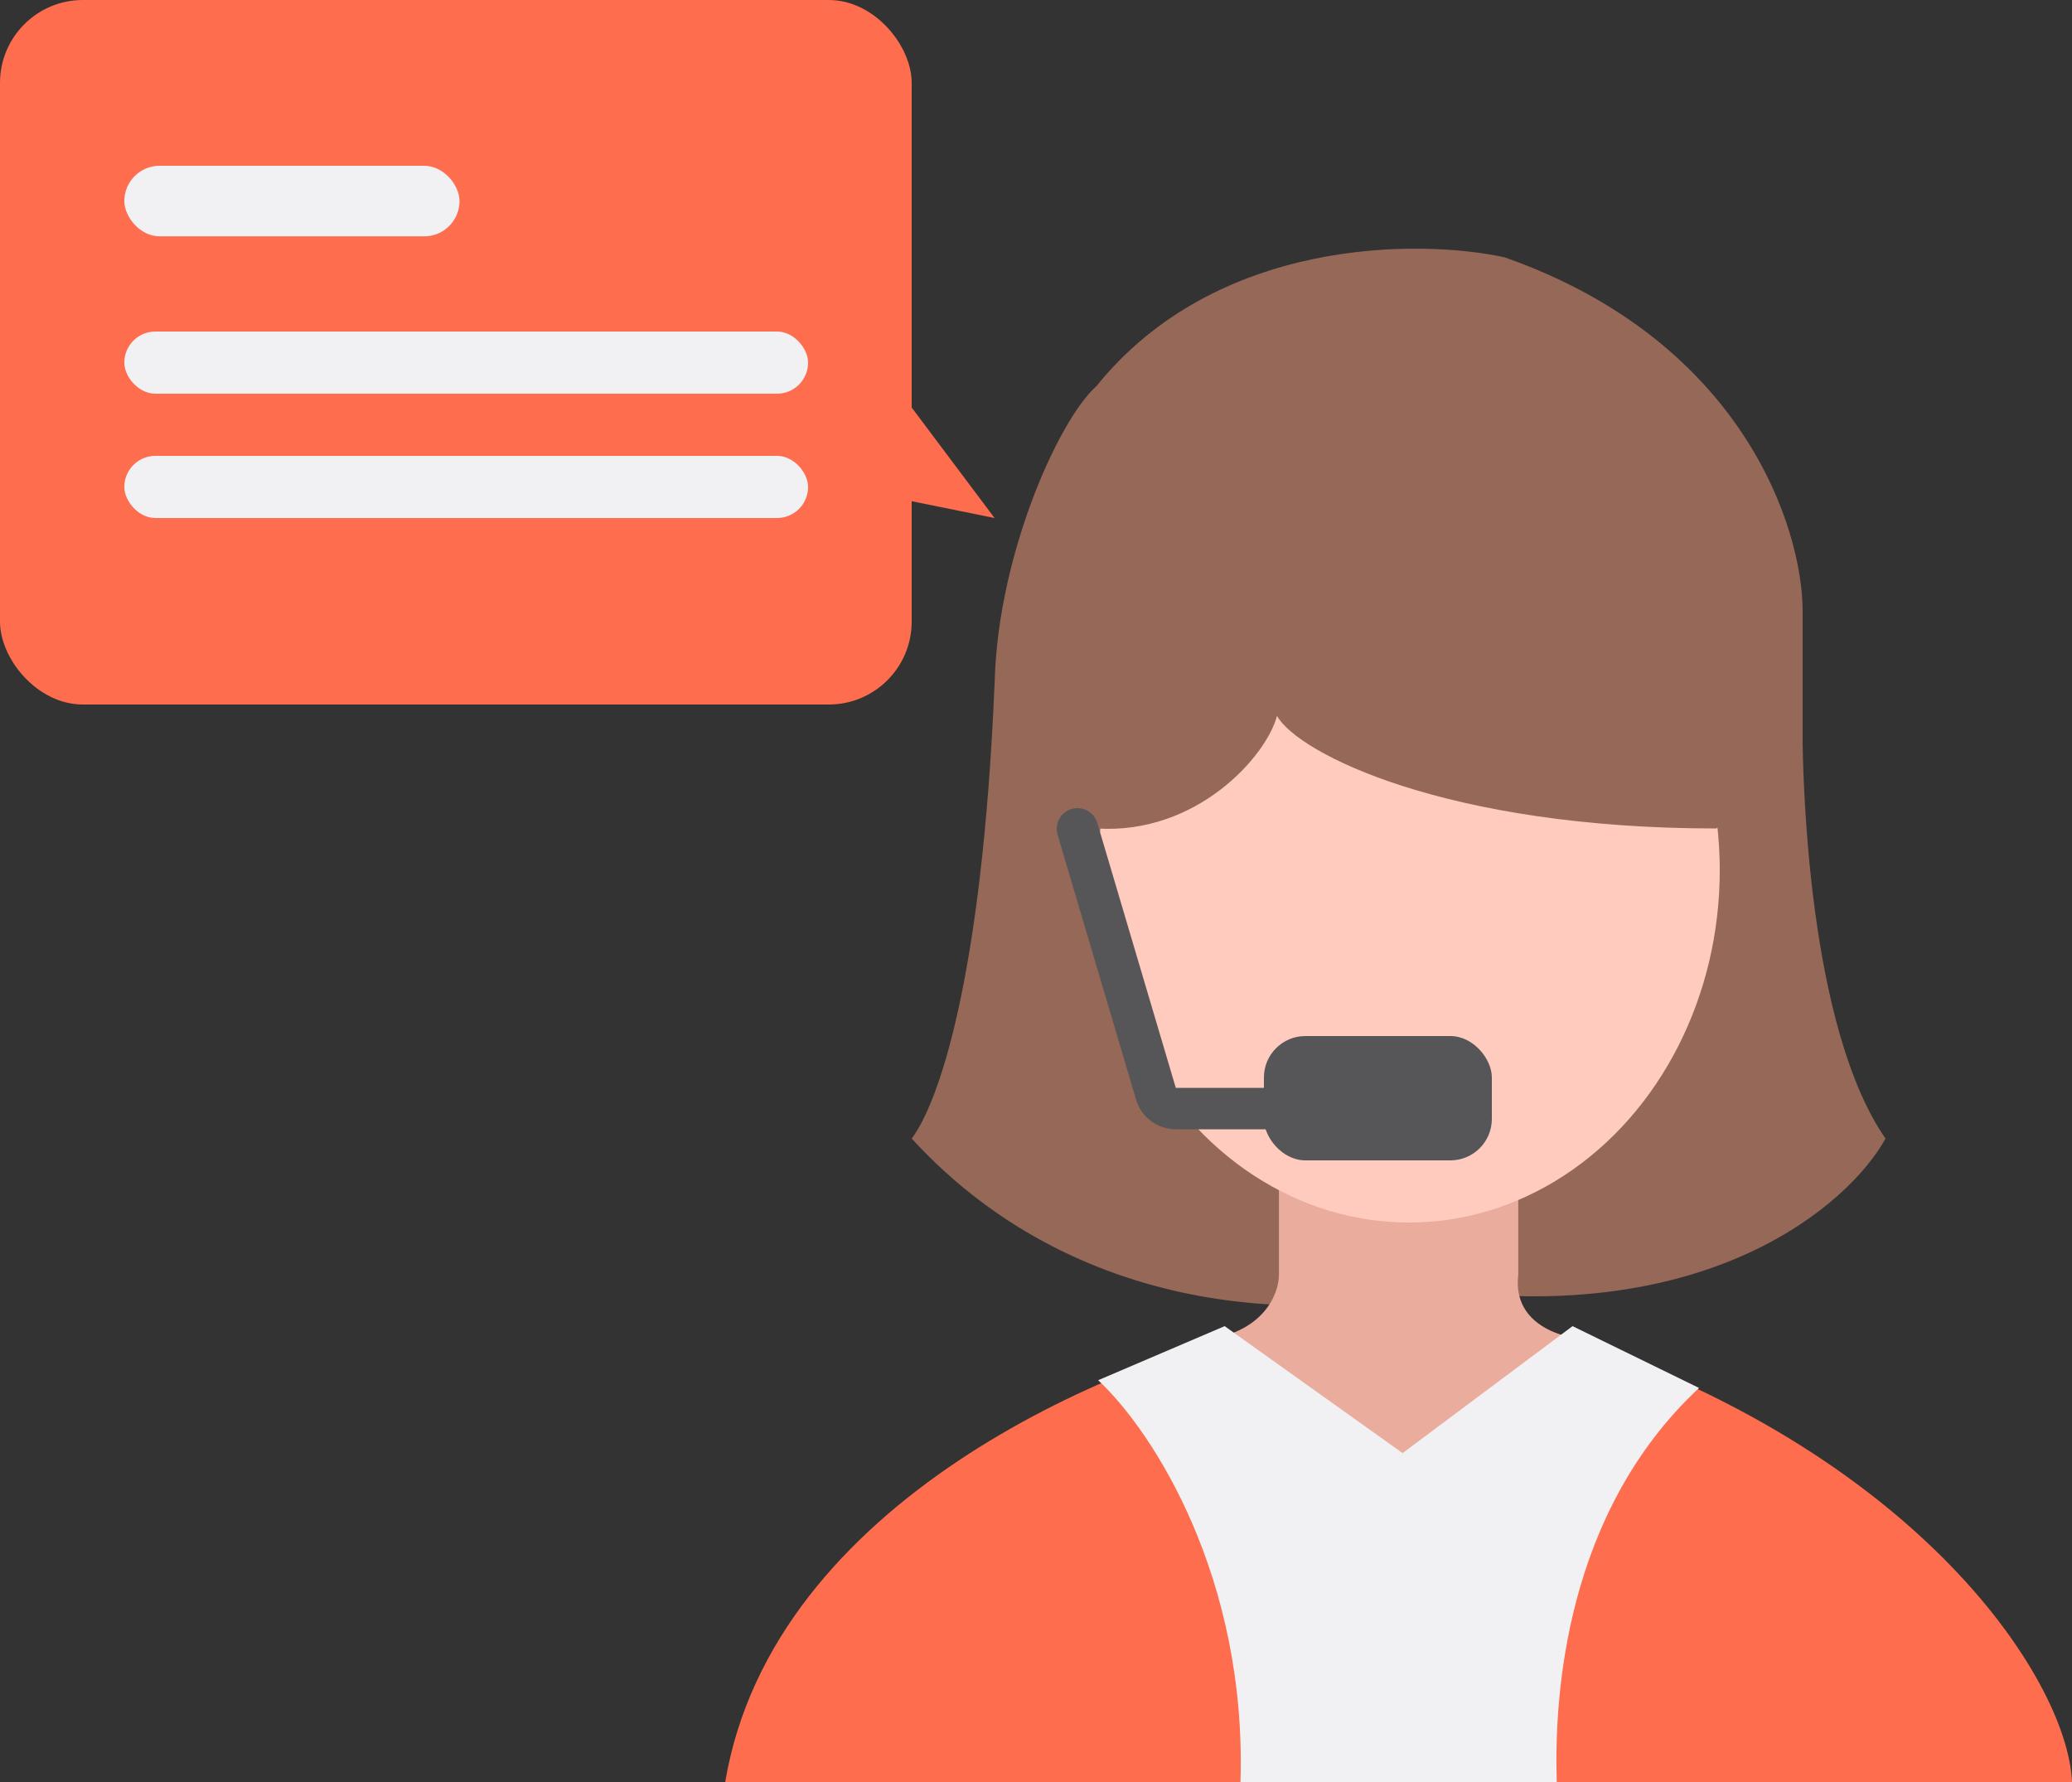 <?xml version="1.0" encoding="UTF-8"?> <svg xmlns="http://www.w3.org/2000/svg" width="100" height="86" viewBox="0 0 100 86" fill="none"><rect x="0" y="0" width="100" height="86" fill="#333333" stroke="none"/><path d="M35 86C37.305 72.345 53.911 65.644 61.382 64H74C92.187 69.462 99.787 80.942 100 86H35Z" fill="#FE6D4D"></path><path d="M87 33H48C47.398 47.381 45.253 53.291 44 54.948C52.422 64.127 64.304 63.617 69.192 62.215C82.427 64.051 89.245 58.135 91 54.948C87.39 49.747 86.875 38.227 87 33Z" fill="#966857"></path><path d="M61.725 61.524V56H73.275V61.524C72.977 64.049 75.634 64.68 77 64.68C68.655 77.937 60.856 70.204 58 64.68C60.98 64.365 61.725 62.444 61.725 61.524Z" fill="#EAAC9D"></path><ellipse cx="68" cy="42" rx="15" ry="17" fill="#FFCBBE"></ellipse><path d="M52.922 39.982C57.769 40.293 61.126 36.488 61.631 34.547C62.641 36.359 69.81 39.982 82.835 39.982L87 36.876V29.5C87 25.488 84.122 16.455 72.612 12.418C68.447 11.512 58.678 11.486 52.922 18.629C51.029 20.312 48 27.171 48 33.382L52.922 39.982Z" fill="#966857"></path><path d="M82 66.983C75.51 73.039 75.003 81.915 75.132 86H59.868C60.178 76.196 55.704 69.133 53 66.61L59.105 64L67.693 70.128L75.895 64L82 66.983Z" fill="#F1F1F4"></path><rect width="44" height="34" rx="4" fill="#FE6D4D"></rect><path d="M48 25L42 17V23.783L48 25Z" fill="#FE6D4D"></path><path d="M52 40L55.788 52.784C55.914 53.209 56.304 53.5 56.747 53.5H67.5" stroke="#565658" stroke-width="2" stroke-linecap="round"></path><rect x="61" y="50" width="11" height="6" rx="2" fill="#565658"></rect><rect x="6" y="8" width="16.178" height="3.406" rx="1.703" fill="#F1F1F4"></rect><rect x="6" y="16" width="33" height="3" rx="1.5" fill="#F1F1F4"></rect><rect x="6" y="22" width="33" height="3" rx="1.5" fill="#F1F1F4"></rect></svg> 